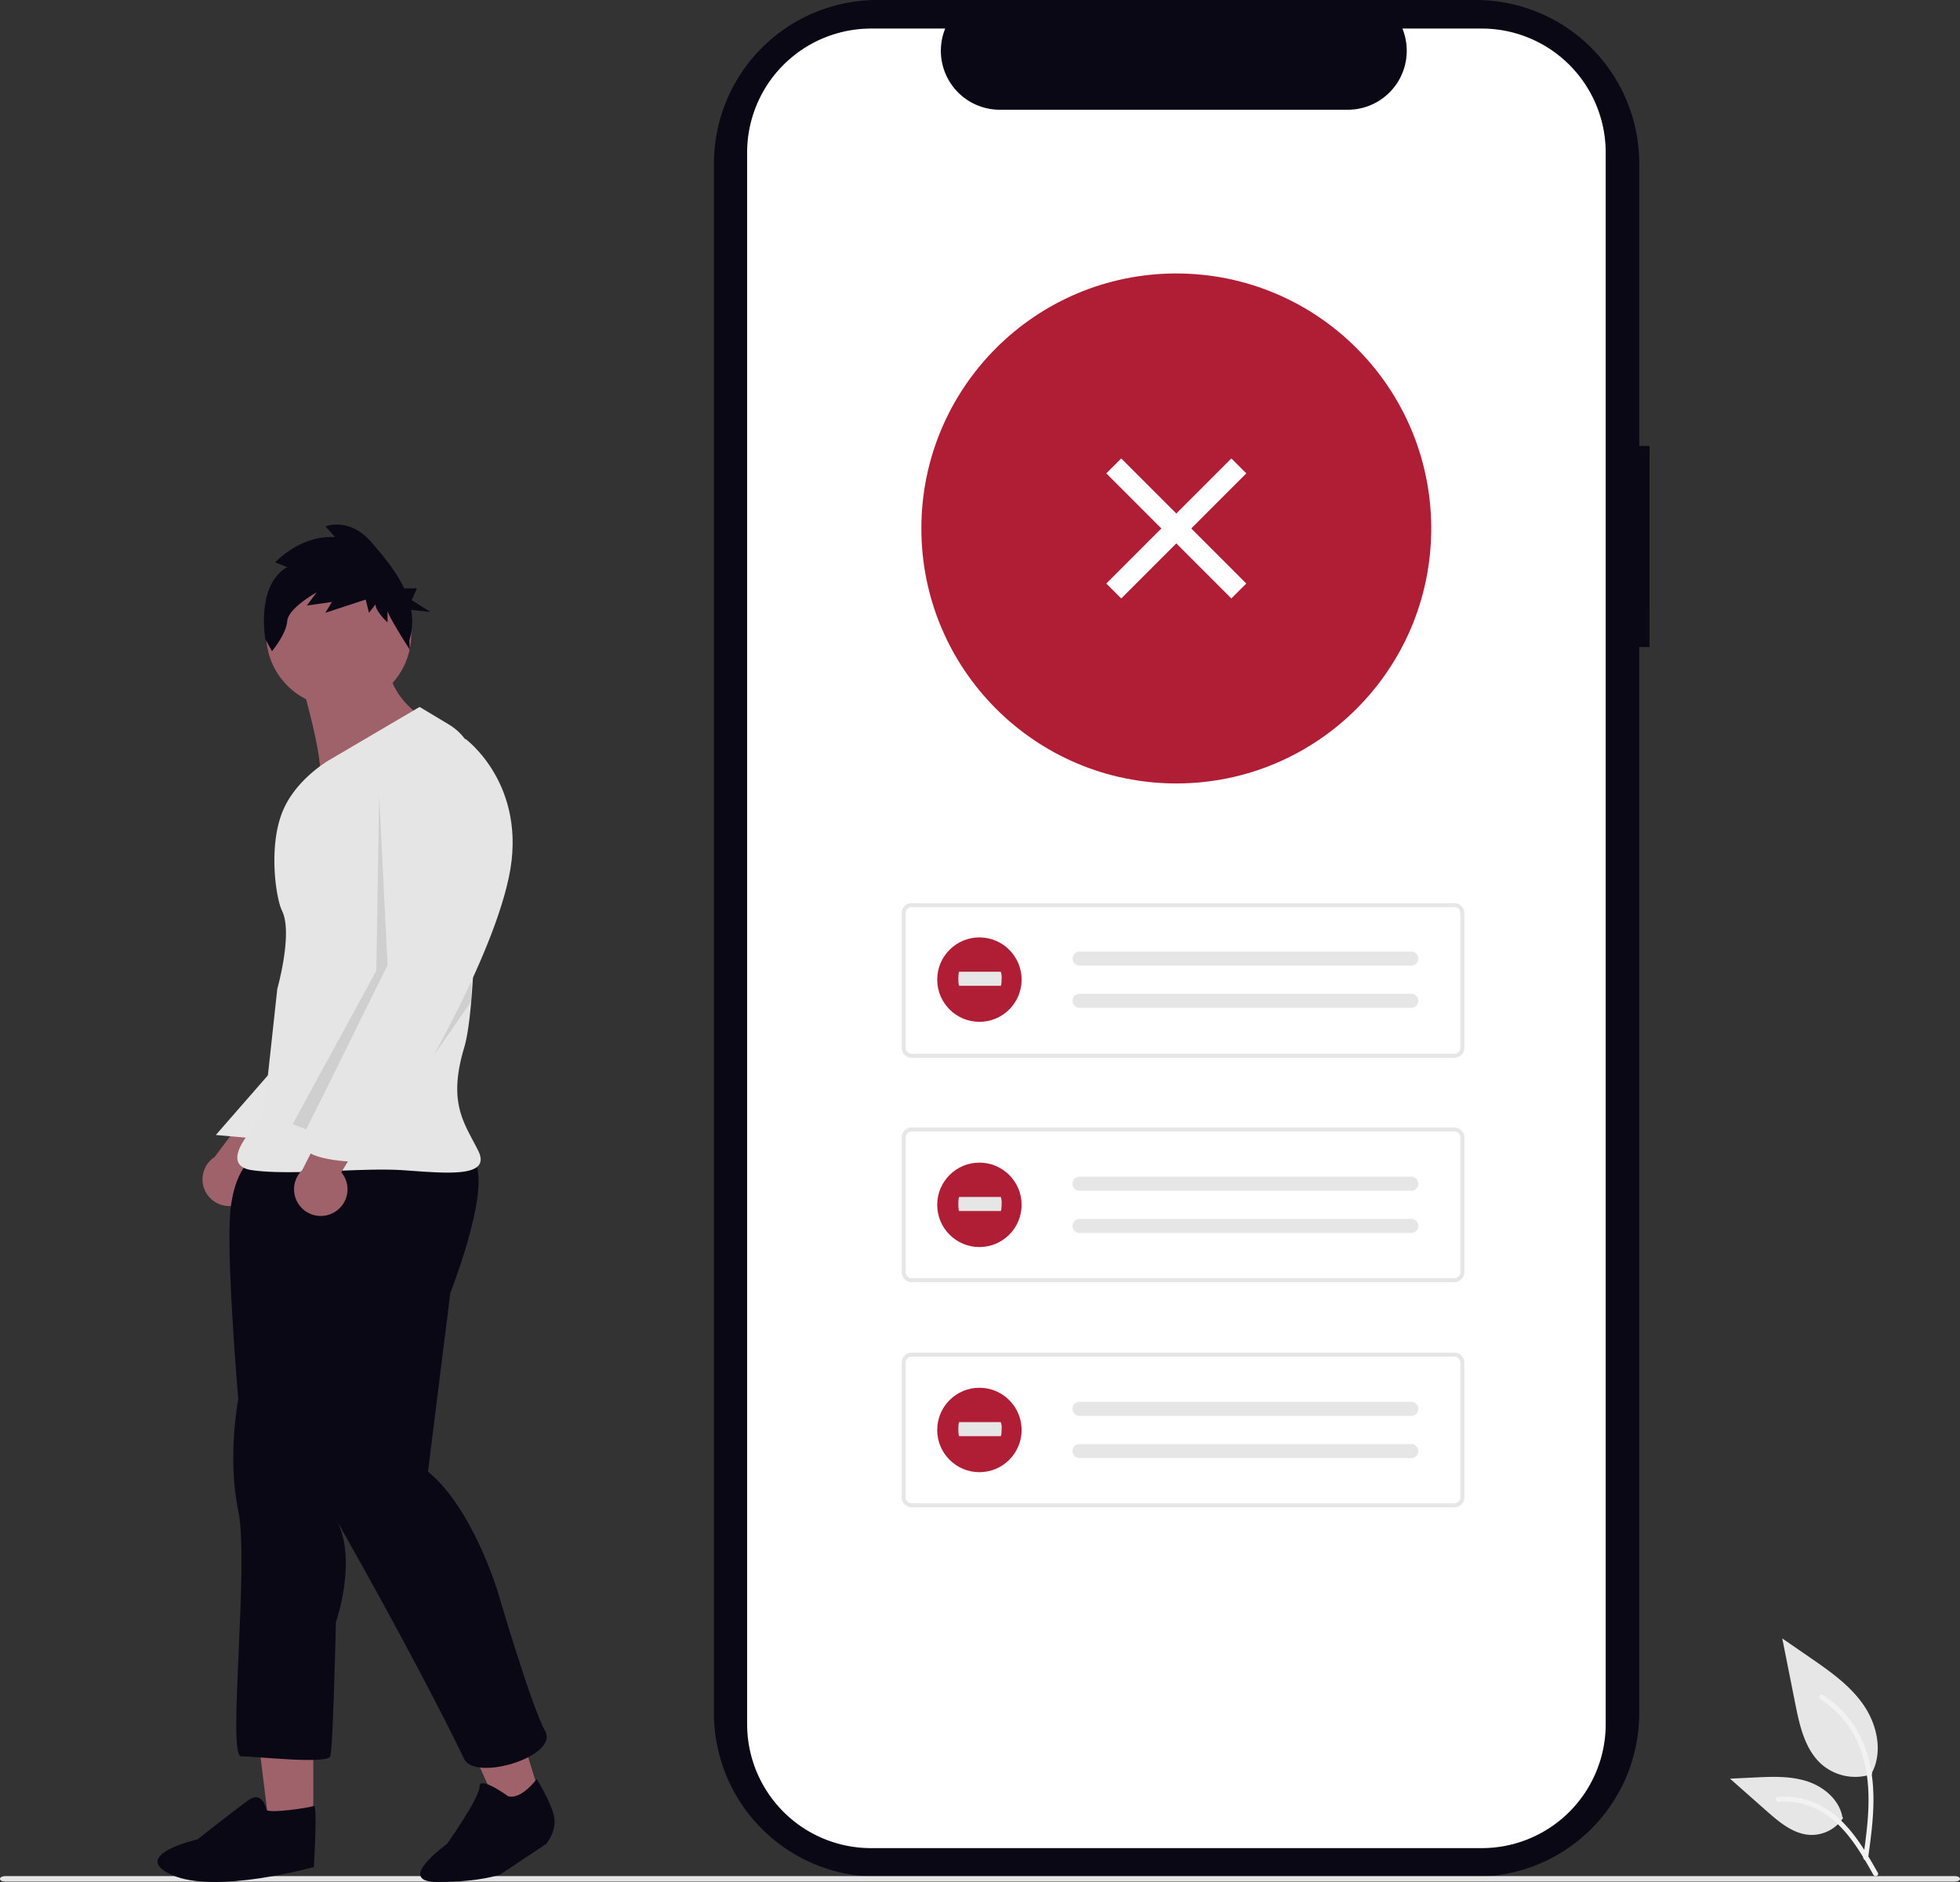 <svg height="712.723" viewBox="0 0 742.417 712.723" width="742.417" xmlns="http://www.w3.org/2000/svg"><rect x="0" y="0" width="742.417" height="712.723" fill="#333333" stroke="none"/><path d="m449.813 328.006s11.621 38.349 8.135 43 37.187-25.566 37.187-25.566-15.107-10.459-9.3-25.566z" fill="#9f616a" transform="translate(-337.305 -75.435)"/><path d="m853.606 262.605h-3.9v-106.977a61.915 61.915 0 0 0 -61.915-61.915h-226.65a61.915 61.915 0 0 0 -61.916 61.915v586.883a61.915 61.915 0 0 0 61.915 61.915h226.648a61.915 61.915 0 0 0 61.912-61.915v-403.758h3.9z" fill="#090814" transform="translate(-228.791 -93.713)"/><path d="m837.006 151.481v595.175a46.958 46.958 0 0 1 -46.935 46.952h-231.307a46.967 46.967 0 0 1 -46.973-46.959v-595.167a46.965 46.965 0 0 1 46.971-46.951h28.058a22.329 22.329 0 0 0 20.656 30.74h131.868a22.329 22.329 0 0 0 20.656-30.741h30.055a46.957 46.957 0 0 1 46.951 46.934z" fill="#fff" transform="translate(-228.791 -93.713)"/><circle cx="445.565" cy="200.129" fill="#b01e35" r="96.565"/><g transform="translate(-228.791 -93.713)"><path d="m779.672 494.309h-205.537a3.81 3.81 0 0 1 -3.806-3.806v-50.983a3.811 3.811 0 0 1 3.806-3.806h205.537a3.811 3.811 0 0 1 3.806 3.806v50.98a3.811 3.811 0 0 1 -3.806 3.806zm-205.537-57.074a2.286 2.286 0 0 0 -2.284 2.284v50.981a2.286 2.286 0 0 0 2.284 2.284h205.537a2.286 2.286 0 0 0 2.284-2.284v-50.981a2.286 2.286 0 0 0 -2.284-2.284z" fill="#e6e6e6"/><path d="m637.7 454.074a2.665 2.665 0 0 0 0 5.329h125.6a2.665 2.665 0 0 0 .2-5.326h-.117-125.683z" fill="#e6e6e6"/><path d="m637.7 470.058a2.664 2.664 0 1 0 0 5.329h125.6a2.665 2.665 0 0 0 .2-5.326h-.117-125.683z" fill="#e6e6e6"/><path d="m779.672 579.289h-205.537a3.81 3.81 0 0 1 -3.806-3.806v-50.983a3.811 3.811 0 0 1 3.806-3.806h205.537a3.811 3.811 0 0 1 3.806 3.806v50.985a3.811 3.811 0 0 1 -3.806 3.8zm-205.537-57.073a2.286 2.286 0 0 0 -2.284 2.284v50.985a2.286 2.286 0 0 0 2.284 2.284h205.537a2.286 2.286 0 0 0 2.284-2.284v-50.985a2.286 2.286 0 0 0 -2.284-2.284z" fill="#e6e6e6"/><path d="m637.7 539.33a2.664 2.664 0 0 0 0 5.329h125.6a2.665 2.665 0 1 0 .087-5.329z" fill="#e6e6e6"/><path d="m637.7 555.318a2.664 2.664 0 0 0 0 5.329h125.6a2.665 2.665 0 1 0 .087-5.329z" fill="#e6e6e6"/><path d="m779.672 664.547h-205.537a3.81 3.81 0 0 1 -3.806-3.806v-50.983a3.811 3.811 0 0 1 3.806-3.806h205.537a3.811 3.811 0 0 1 3.806 3.806v50.985a3.811 3.811 0 0 1 -3.806 3.806zm-205.537-57.073a2.286 2.286 0 0 0 -2.284 2.284v50.985a2.286 2.286 0 0 0 2.284 2.284h205.537a2.286 2.286 0 0 0 2.284-2.284v-50.985a2.286 2.286 0 0 0 -2.284-2.284z" fill="#e6e6e6"/><path d="m637.7 624.591a2.664 2.664 0 0 0 0 5.329h125.6a2.665 2.665 0 0 0 .2-5.326h-.117-125.683z" fill="#e6e6e6"/><path d="m637.7 640.578a2.664 2.664 0 0 0 0 5.329h125.6a2.665 2.665 0 0 0 .2-5.326h-.117-125.683z" fill="#e6e6e6"/><path d="m969.27 806.286h-738.541c-1.071 0-1.938-.468-1.938-1.045s.868-1.045 1.938-1.045h738.542c1.07 0 1.938.468 1.938 1.045s-.868 1.045-1.939 1.045z" fill="#e6e6e6"/><path d="m937.992 765.521a19.474 19.474 0 0 1 -18.806-3.313c-6.587-5.528-8.652-14.636-10.332-23.07l-4.97-24.945 10.405 7.165c7.483 5.152 15.134 10.47 20.316 17.933s7.443 17.651 3.28 25.726" fill="#e6e6e6"/><path d="m936.385 797.458c1.31-9.542 2.657-19.206 1.738-28.849-.816-8.565-3.429-16.93-8.749-23.789a39.574 39.574 0 0 0 -10.153-9.2c-1.015-.641-1.95.968-.939 1.606a37.622 37.622 0 0 1 14.881 17.956c3.24 8.241 3.76 17.224 3.2 25.977-.338 5.294-1.053 10.553-1.774 15.8a.964.964 0 0 0 .65 1.144.936.936 0 0 0 1.144-.65z" fill="#f2f2f2"/><path d="m926.958 782.148a14.336 14.336 0 0 1 -12.491 6.447c-6.323-.3-11.595-4.713-16.34-8.9l-14.035-12.4 9.289-.444c6.68-.32 13.533-.618 19.9 1.442s12.231 7.018 13.394 13.6" fill="#e6e6e6"/><path d="m940.086 802.943c-6.3-11.156-13.618-23.555-26.685-27.518a29.779 29.779 0 0 0 -11.224-1.159c-1.192.1-.894 1.94.3 1.837a27.665 27.665 0 0 1 17.912 4.739c5.051 3.438 8.983 8.217 12.311 13.286 2.039 3.1 3.865 6.341 5.691 9.573.58 1.032 2.286.287 1.695-.758z" fill="#f2f2f2"/></g><circle cx="370.986" cy="370.985" fill="#b01e35" r="15.986"/><path d="m592.124 461.712c-.184 0-.333 1.193-.333 2.664s.149 2.665.333 2.665h15.719c.184.024.336-1.149.339-2.62a5.944 5.944 0 0 0 -.328-2.708h-15.73z" fill="#e6e6e6" transform="translate(-228.791 -93.713)"/><circle cx="370.986" cy="456.278" fill="#b01e35" r="15.986"/><path d="m592.124 547.005c-.184 0-.333 1.193-.333 2.664s.149 2.665.333 2.665h15.719c.184.024.336-1.149.339-2.62a5.944 5.944 0 0 0 -.328-2.708h-15.73z" fill="#e6e6e6" transform="translate(-228.791 -93.713)"/><circle cx="370.986" cy="541.536" fill="#b01e35" r="15.986"/><path d="m592.124 632.263c-.184 0-.333 1.193-.333 2.664s.149 2.665.333 2.665h15.719c.184.024.336-1.149.339-2.62a5.941 5.941 0 0 0 -.328-2.708h-15.73z" fill="#e6e6e6" transform="translate(-228.791 -93.713)"/><path d="m0 0h8v67h-8z" fill="#fff" transform="matrix(.707 -.707 .707 .707 419.051 179.268)"/><path d="m0 0h8v67h-8z" fill="#fff" transform="matrix(.707 .707 -.707 .707 466.426 173.616)"/><path d="m319.051 549.848a10.056 10.056 0 0 0 5.388-14.447l23.561-26.864-18.392-2.537-19.558 25.9a10.11 10.11 0 0 0 9 17.95z" fill="#9f616a" transform="translate(-228.791 -93.713)"/><path d="m118.679 694.215h-16.435l-7.819-63.395h24.257z" fill="#9f616a"/><path d="m204.713 680.461-15.7 4.873-26.262-58.224 23.166-7.192z" fill="#9f616a"/><path d="m334.884 495.656-24.341 27.877 19.056 1.715z" fill="#e6e6e6" transform="translate(-228.791 -93.713)"/><path d="m325.373 531.589s-8.455 4.227-9.512 23.251 3.171 68.7 3.171 68.7-4.227 22.194 0 42.274-4.227 93 1.057 93 32.762 3.171 33.819 0 2.114-50.729 2.114-50.729 8.455-24.308 0-39.1c0 0 29.521 51.548 48.615 90.889 4.179 8.61 35.933-1.057 30.649-10.569s-17.966-52.843-17.966-52.843-9.512-31.706-26.421-45.445l8.455-67.639s17.967-45.445 7.4-51.786-81.381-.003-81.381-.003z" fill="#090814" transform="translate(-228.791 -93.713)"/><circle cx="128.287" cy="240.243" fill="#9f616a" r="27.478"/><path d="m387.727 361.434-34.16 20.08s-13.08 7.366-17.966 20.08c-5.208 13.55-2.181 32.628 0 36.99 4.227 8.455-1.773 29.592-1.773 29.592l-5.284 48.615s-19.023 17.966-4.227 20.08 41.217-1.057 57.07 0 33.819 3.171 28.535-7.4-11.625-17.967-5.284-39.1c4.962-16.54 4.747-78.383 4.419-104.5a21.025 21.025 0 0 0 -10.211-17.771z" fill="#e5e5e5" transform="translate(-228.791 -93.713)"/><path d="m372.407 394.727 3.17 64.468-30.726 62.223-5.211-1.983 31.706-58.127z" opacity=".1" transform="translate(-228.791 -93.713)"/><path d="m407.279 472.932v-7.4l-35.929 59.186z" opacity=".1" transform="translate(-228.791 -93.713)"/><path d="m337.576 306.387-4.539-1.816s9.5-10.457 22.713-9.548l-3.717-4.092s9.085-3.637 17.345 5.91c4.342 5.019 9.365 10.919 12.5 17.564h4.865l-2.03 4.471 7.106 4.471-7.294-.8a24.74 24.74 0 0 1 -.69 11.579l.2 3.534s-8.459-13.089-8.459-14.9v4.54s-4.543-4.092-4.543-6.82l-2.478 3.183-1.239-5-15.28 5 2.476-4.094-9.5 1.364 3.717-5s-10.737 5.91-11.15 10.912-5.781 11.366-5.781 11.366l-2.478-4.547s-3.72-20.457 8.256-27.277z" fill="#090814" transform="translate(-228.791 -91.599)"/><path d="m355.354 552.839a10.056 10.056 0 0 0 2.738-15.174l18.423-30.62-18.554.768-14.65 28.96a10.11 10.11 0 0 0 12.043 16.067z" fill="#9f616a" transform="translate(-228.791 -93.713)"/><path d="m397.24 375.175 7.926-1.585s23.779 17.438 16.381 52.314-40.16 87.719-40.16 87.719-7.4 9.512-9.512 11.625-6.341 0-4.227 3.171-3.171 5.284-3.171 5.284-23.251 0-21.137-8.455 38.047-68.7 38.047-68.7l-5.287-56.013s-4.226-27.474 21.14-25.36z" fill="#e5e5e5" transform="translate(-228.791 -93.713)"/><path d="m514.368 783.067s-10.829-7.941-10.829-3.61-12.273 21.658-12.273 21.658-20.214 14.439-3.61 14.439 23.824-2.888 23.824-2.888l17.327-11.551s4.332-5.054 2.888-10.829-6.5-13.717-6.5-13.717-5.773 7.942-10.827 6.498z" fill="#090814" transform="translate(-321.92 -102.832)"/><path d="m409.446 787.859s-1.494-7.471-6.723-3.735-19.423 14.941-19.423 14.941-26.147 5.976-9.712 13.447 53.787-2.988 53.787-2.988 1.494-23.906 0-23.159-17.182 2.988-17.929 1.494z" fill="#090814" transform="translate(-308.5 -102.479)"/></svg>